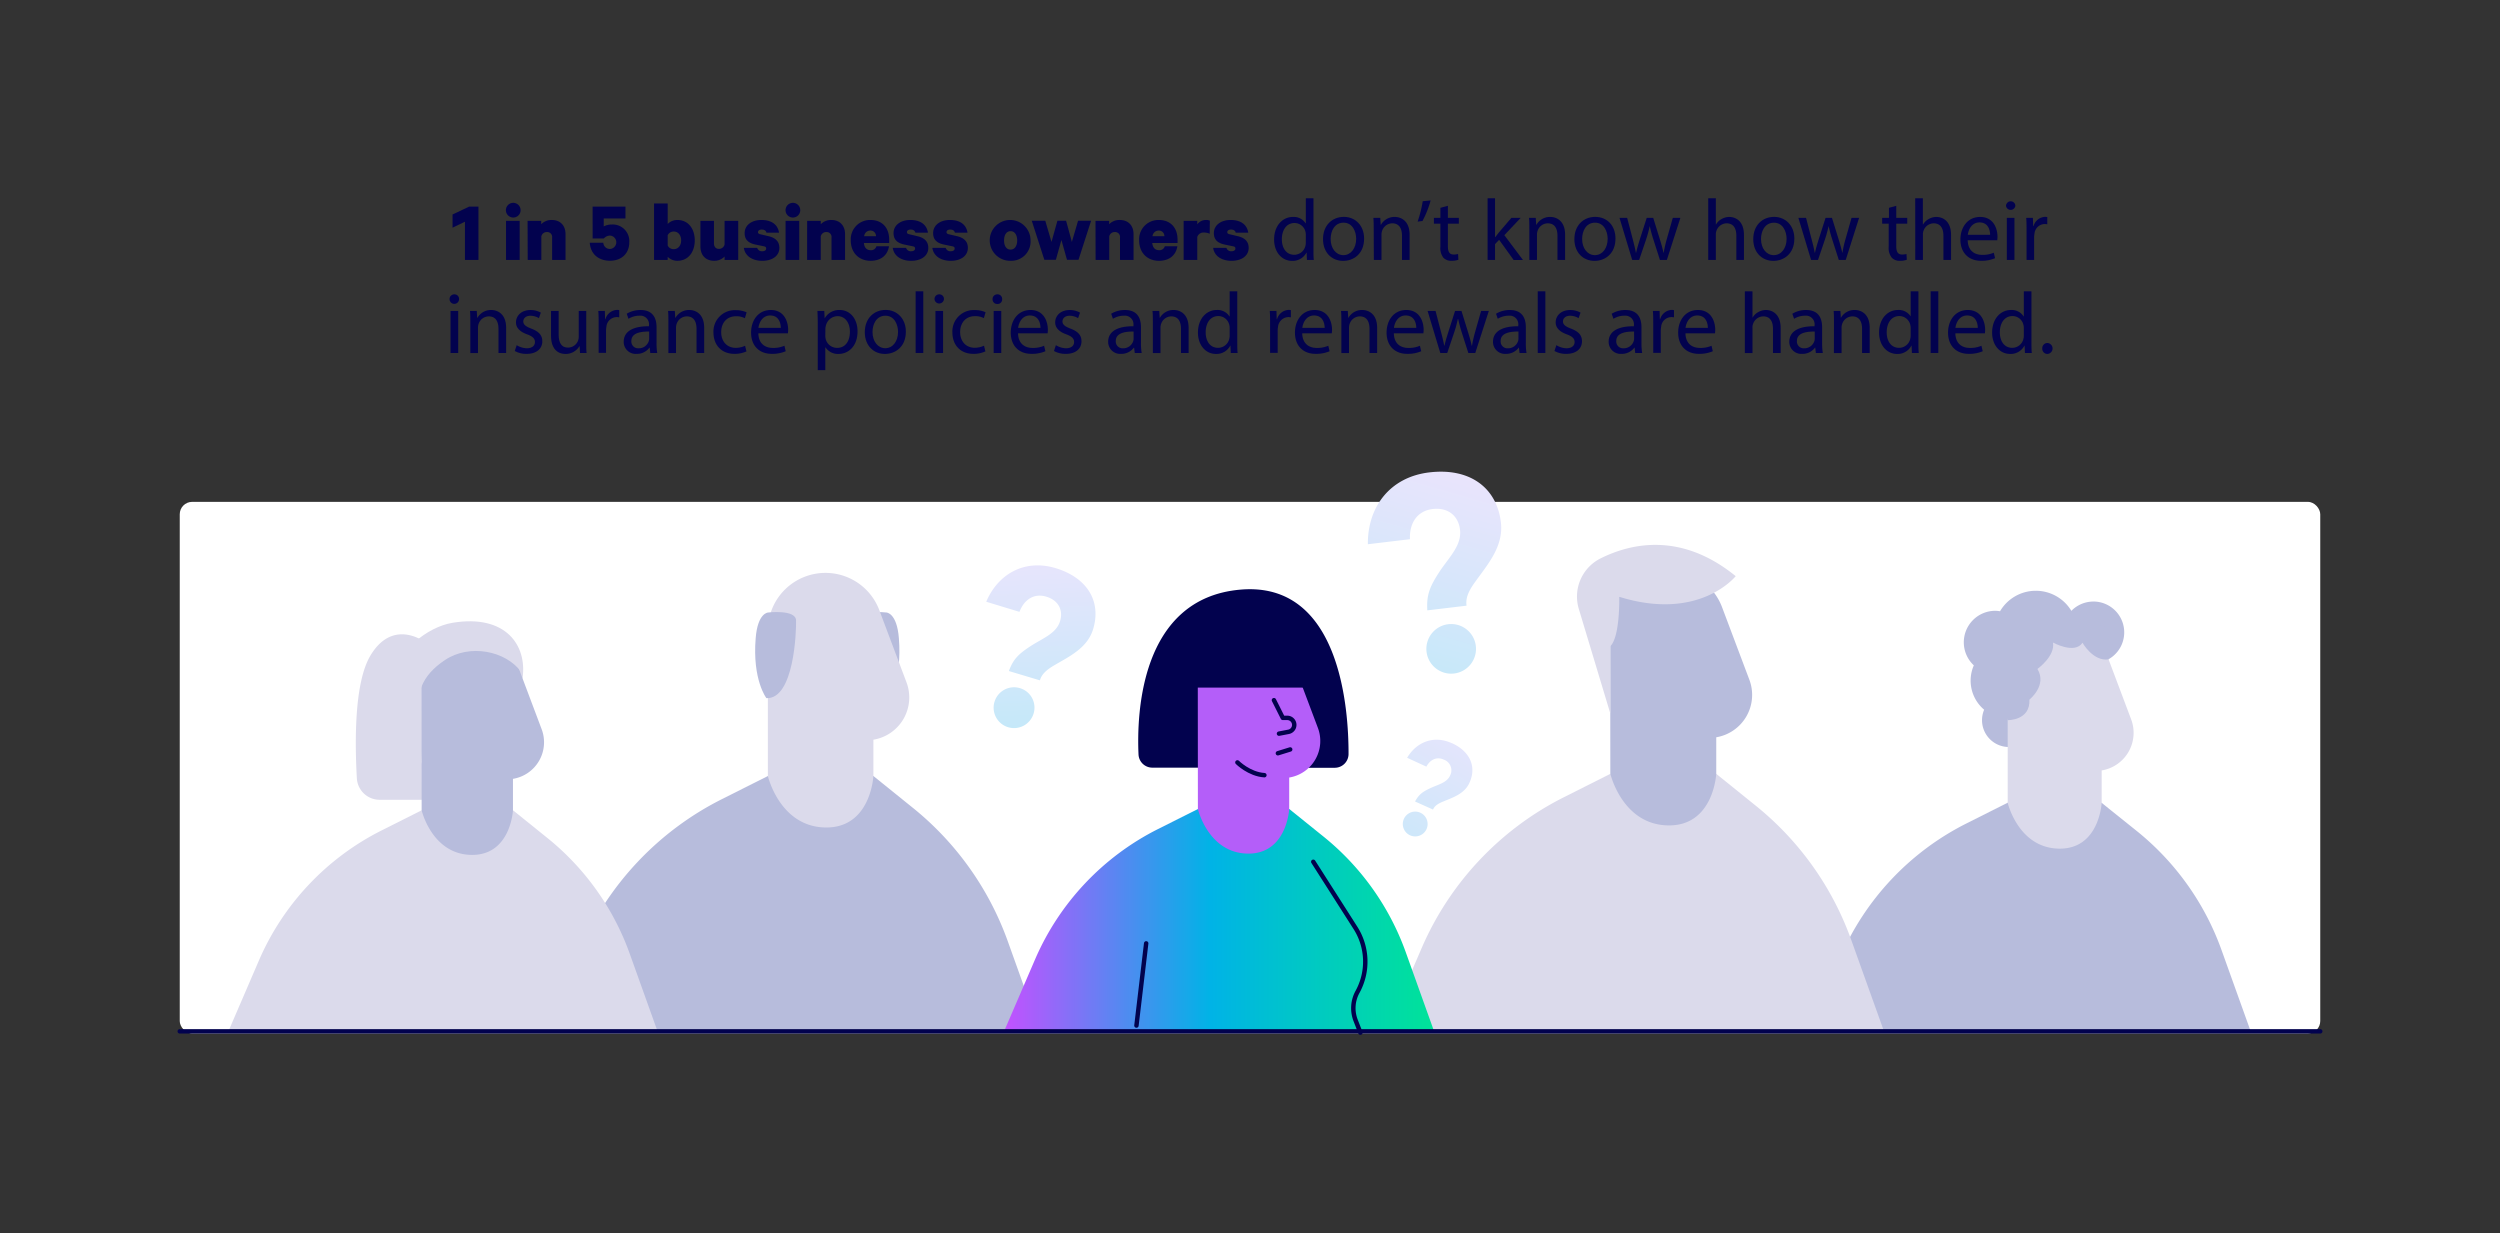 <?xml version="1.0" encoding="UTF-8"?> <svg xmlns="http://www.w3.org/2000/svg" xmlns:xlink="http://www.w3.org/1999/xlink" id="in-post03-indemnitor-indemnitee_2x" data-name="in-post03-indemnitor-indemnitee@2x" viewBox="0 0 806 397.67"><rect x="0" y="0" width="806" height="397.67" fill="#333333" stroke="none"/><defs><style>.cls-1{fill:#fff;}.cls-2{fill:#b7bcdc;}.cls-3{fill:#dbdaeb;}.cls-4{fill:#02024e;}.cls-5{fill:url(#linear-gradient);}.cls-6{fill:url(#linear-gradient-2);}.cls-7{fill:url(#linear-gradient-3);}.cls-8{fill:url(#linear-gradient-4);}.cls-9{fill:#b45ef9;}.cls-10{fill:none;stroke:#02024e;stroke-linecap:round;stroke-linejoin:round;stroke-width:1.43px;}</style><linearGradient id="linear-gradient" x1="474.07" y1="136.96" x2="444.59" y2="238.65" gradientUnits="userSpaceOnUse"><stop offset="0" stop-color="#f2e3fd"></stop><stop offset="1" stop-color="#b9eaf8"></stop></linearGradient><linearGradient id="linear-gradient-2" x1="334.17" y1="164.42" x2="338.11" y2="252.67" xlink:href="#linear-gradient"></linearGradient><linearGradient id="linear-gradient-3" x1="479.04" y1="220.64" x2="438.13" y2="294.65" xlink:href="#linear-gradient"></linearGradient><linearGradient id="linear-gradient-4" x1="323.71" y1="296.66" x2="462.36" y2="296.66" gradientUnits="userSpaceOnUse"><stop offset="0" stop-color="#c351ff"></stop><stop offset="0.48" stop-color="#00b3e6"></stop><stop offset="1" stop-color="#00e399"></stop></linearGradient></defs><rect class="cls-1" x="57.95" y="161.8" width="690.1" height="171.39" rx="4"></rect><path class="cls-2" d="M285.78,197.47s-8.89-1.05-9,2.53.66,25.46,9.56,25.08c0,0,4.56-5.88,3.46-19.32C289.16,197.53,285.78,197.47,285.78,197.47Z"></path><path class="cls-2" d="M175.44,332.92,187,306.14a97.47,97.47,0,0,1,45.71-48.48l14.87-7.48h34l12.76,10.29a97.47,97.47,0,0,1,30.57,43l10.56,29.46Z"></path><path class="cls-3" d="M247.56,250.18s3.81,16.33,18.51,16.6,15.51-16.6,15.51-16.6v-11.7h0A13.8,13.8,0,0,0,292.26,220l-8.77-23.29a18.55,18.55,0,0,0-16.73-12h0a18.57,18.57,0,0,0-19.2,18.55Z"></path><path class="cls-2" d="M247.65,197.47s8.89-1.05,9,2.53-.66,25.46-9.56,25.08c0,0-4.56-5.88-3.46-19.32C244.27,197.53,247.65,197.47,247.65,197.47Z"></path><path class="cls-4" d="M154.26,83.8H149.9V71.48l-4,1.93V69.15l5.35-2.54h3Z"></path><path class="cls-4" d="M165.35,70.13a2.37,2.37,0,1,1,2.49-2.35A2.36,2.36,0,0,1,165.35,70.13Zm2.19,13.67h-4.4V71.2h4.4Z"></path><path class="cls-4" d="M170.09,71.2h4.4v1.09a4.58,4.58,0,0,1,3.39-1.37c2.8,0,4.45,1.82,4.45,4.62V83.8H178V76.6a1.58,1.58,0,0,0-1.65-1.79,1.8,1.8,0,0,0-1.82,1.37V83.8h-4.4Z"></path><path class="cls-4" d="M194.68,76.88h-3.62V66.61h10.59v3.83h-7V73a5.51,5.51,0,0,1,2.6-.62,5.35,5.35,0,0,1,5.63,5.74c0,3.56-2.47,5.94-6.19,5.94-3.89,0-6.3-2.3-6.55-5.8h4.37a2.09,2.09,0,0,0,2.21,2,2.16,2.16,0,0,0-.09-4.31A2.75,2.75,0,0,0,194.68,76.88Z"></path><path class="cls-4" d="M215.26,83.8h-4.4V65.6h4.4v6.61a4.33,4.33,0,0,1,3.1-1.29c3.64,0,5.63,2.94,5.63,6.58s-2,6.58-5.63,6.58a4.37,4.37,0,0,1-3.1-1.29Zm0-4.65a2.1,2.1,0,0,0,1.93,1.18c1.51,0,2.41-1.21,2.41-2.83s-.9-2.86-2.41-2.86a2.19,2.19,0,0,0-1.93,1.18Z"></path><path class="cls-4" d="M238,83.8h-4.4V82.71a4.51,4.51,0,0,1-3.36,1.37c-2.77,0-4.42-1.82-4.42-4.62V71.2h4.36v7.22c0,1.07.51,1.82,1.63,1.82a1.84,1.84,0,0,0,1.79-1.4V71.2H238Z"></path><path class="cls-4" d="M244.12,79.91a1.55,1.55,0,0,0,1.6,1.09c.73,0,1.29-.28,1.29-.87s-.37-.64-1-.78l-2.47-.51c-2.1-.45-3.47-1.45-3.47-3.67,0-2.68,2.41-4.25,5.38-4.25,3.44,0,5.32,1.59,5.71,4.09h-4.06c-.14-.54-.53-1-1.54-1-.64,0-1.18.28-1.18.84,0,.39.28.59.87.7l2.49.59c2.3.53,3.53,1.73,3.53,3.78,0,2.68-2.43,4.17-5.51,4.17s-5.55-1.46-5.94-4.17Z"></path><path class="cls-4" d="M255.48,70.13A2.37,2.37,0,1,1,258,67.78,2.36,2.36,0,0,1,255.48,70.13Zm2.19,13.67h-4.4V71.2h4.4Z"></path><path class="cls-4" d="M260.22,71.2h4.4v1.09A4.58,4.58,0,0,1,268,70.92c2.8,0,4.45,1.82,4.45,4.62V83.8h-4.37V76.6a1.58,1.58,0,0,0-1.65-1.79,1.8,1.8,0,0,0-1.82,1.37V83.8h-4.4Z"></path><path class="cls-4" d="M286.61,79.4c-.45,2.91-2.63,4.68-5.91,4.68-3.86,0-6.41-2.66-6.41-6.58a6.22,6.22,0,0,1,6.33-6.58c3.86,0,6.05,2.57,6.05,6.33v1.09h-8.15c.14,1.51.92,2.32,2.18,2.32a1.74,1.74,0,0,0,1.85-1.26Zm-8-3.25h3.81a1.76,1.76,0,0,0-1.79-1.82A2,2,0,0,0,278.6,76.15Z"></path><path class="cls-4" d="M292.13,79.91a1.54,1.54,0,0,0,1.6,1.09c.73,0,1.29-.28,1.29-.87s-.37-.64-1-.78l-2.47-.51c-2.1-.45-3.47-1.45-3.47-3.67,0-2.68,2.41-4.25,5.38-4.25,3.44,0,5.32,1.59,5.71,4.09h-4.06c-.14-.54-.53-1-1.54-1-.65,0-1.18.28-1.18.84,0,.39.28.59.87.7l2.49.59c2.3.53,3.53,1.73,3.53,3.78,0,2.68-2.44,4.17-5.52,4.17s-5.54-1.46-5.93-4.17Z"></path><path class="cls-4" d="M304.9,79.91A1.53,1.53,0,0,0,306.49,81c.73,0,1.29-.28,1.29-.87s-.36-.64-1-.78l-2.47-.51c-2.1-.45-3.47-1.45-3.47-3.67,0-2.68,2.41-4.25,5.38-4.25,3.44,0,5.32,1.59,5.71,4.09h-4.06c-.14-.54-.53-1-1.54-1-.64,0-1.17.28-1.17.84,0,.39.28.59.86.7l2.5.59c2.29.53,3.52,1.73,3.52,3.78,0,2.68-2.43,4.17-5.51,4.17s-5.55-1.46-5.94-4.17Z"></path><path class="cls-4" d="M325.81,84.08a6.58,6.58,0,1,1,6.44-6.58A6.21,6.21,0,0,1,325.81,84.08Zm0-9.55c-1.34,0-2.1,1.23-2.1,3s.76,2.94,2.1,2.94,2.13-1.21,2.13-2.94S327.18,74.53,325.81,74.53Z"></path><path class="cls-4" d="M345.57,78l2-6.83h4.2l-4.06,12.6H344l-1.8-6.39-1.79,6.39H336.7l-4.06-12.6H337L339,78l1.91-6.83h2.8Z"></path><path class="cls-4" d="M353.19,71.2h4.4v1.09A4.57,4.57,0,0,1,361,70.92c2.8,0,4.46,1.82,4.46,4.62V83.8h-4.37V76.6a1.58,1.58,0,0,0-1.65-1.79,1.8,1.8,0,0,0-1.82,1.37V83.8h-4.4Z"></path><path class="cls-4" d="M379.58,79.4c-.45,2.91-2.63,4.68-5.91,4.68-3.86,0-6.41-2.66-6.41-6.58a6.22,6.22,0,0,1,6.33-6.58c3.86,0,6.05,2.57,6.05,6.33v1.09h-8.15c.14,1.51.92,2.32,2.18,2.32a1.74,1.74,0,0,0,1.85-1.26Zm-8-3.25h3.81a1.76,1.76,0,0,0-1.79-1.82A2,2,0,0,0,371.57,76.15Z"></path><path class="cls-4" d="M390,75.37a3.78,3.78,0,0,0-1.82-.39A2.06,2.06,0,0,0,386,76.41V83.8h-4.4V71.2H386v1.12a3.45,3.45,0,0,1,2.86-1.4,2.78,2.78,0,0,1,1.2.22Z"></path><path class="cls-4" d="M395.4,79.91A1.54,1.54,0,0,0,397,81c.73,0,1.29-.28,1.29-.87s-.37-.64-1-.78l-2.47-.51c-2.1-.45-3.47-1.45-3.47-3.67,0-2.68,2.41-4.25,5.38-4.25,3.44,0,5.32,1.59,5.71,4.09H398.4c-.14-.54-.53-1-1.54-1-.65,0-1.18.28-1.18.84,0,.39.28.59.87.7l2.49.59c2.3.53,3.53,1.73,3.53,3.78,0,2.68-2.44,4.17-5.52,4.17s-5.54-1.46-5.93-4.17Z"></path><path class="cls-4" d="M423.46,63.92V80.3c0,1.2,0,2.57.11,3.5h-2.21l-.11-2.35h-.06a5,5,0,0,1-4.62,2.66c-3.28,0-5.8-2.78-5.8-6.89,0-4.51,2.77-7.28,6.08-7.28A4.55,4.55,0,0,1,420.94,72H421V63.92ZM421,75.76a4.45,4.45,0,0,0-.11-1,3.62,3.62,0,0,0-3.56-2.86c-2.54,0-4.06,2.24-4.06,5.24,0,2.74,1.35,5,4,5a3.7,3.7,0,0,0,3.61-2.94,4.51,4.51,0,0,0,.11-1.07Z"></path><path class="cls-4" d="M439.79,76.91c0,5-3.47,7.2-6.75,7.2-3.67,0-6.5-2.69-6.5-7,0-4.53,3-7.19,6.73-7.19S439.79,72.77,439.79,76.91ZM429,77.05c0,3,1.71,5.21,4.11,5.21s4.12-2.21,4.12-5.27c0-2.29-1.15-5.2-4.06-5.2S429,74.47,429,77.05Z"></path><path class="cls-4" d="M442.88,73.91c0-1.4,0-2.54-.11-3.66H445l.14,2.24h.06a5,5,0,0,1,4.48-2.55c1.87,0,4.78,1.12,4.78,5.77V83.8H452V76c0-2.19-.81-4-3.14-4a3.5,3.5,0,0,0-3.3,2.52,3.62,3.62,0,0,0-.17,1.15V83.8h-2.46Z"></path><path class="cls-4" d="M461.24,64.62a32.1,32.1,0,0,1-2.63,6.63l-1.57.2a39.3,39.3,0,0,0,1.65-6.58Z"></path><path class="cls-4" d="M466.8,66.35v3.9h3.53v1.87H466.8v7.31c0,1.68.48,2.63,1.85,2.63a5.27,5.27,0,0,0,1.43-.17l.11,1.85a6,6,0,0,1-2.19.34,3.44,3.44,0,0,1-2.66-1,5,5,0,0,1-.95-3.53V72.12h-2.1V70.25h2.1V67Z"></path><path class="cls-4" d="M482,76.46h.06c.33-.47.81-1.06,1.2-1.54l4-4.67h3L485,75.82l6,8h-3l-4.68-6.5L482,78.7v5.1H479.6V63.92H482Z"></path><path class="cls-4" d="M493.06,73.91c0-1.4,0-2.54-.11-3.66h2.18l.14,2.24h.06a5,5,0,0,1,4.48-2.55c1.87,0,4.78,1.12,4.78,5.77V83.8h-2.46V76c0-2.19-.81-4-3.14-4a3.5,3.5,0,0,0-3.3,2.52,3.62,3.62,0,0,0-.17,1.15V83.8h-2.46Z"></path><path class="cls-4" d="M520.83,76.91c0,5-3.47,7.2-6.75,7.2-3.67,0-6.5-2.69-6.5-7,0-4.53,3-7.19,6.72-7.19C518.2,69.94,520.83,72.77,520.83,76.91Zm-10.75.14c0,3,1.71,5.21,4.11,5.21s4.12-2.21,4.12-5.27c0-2.29-1.15-5.2-4.06-5.2S510.08,74.47,510.08,77.05Z"></path><path class="cls-4" d="M524.6,70.25l1.8,6.88c.39,1.52.75,2.92,1,4.32h.09c.3-1.38.75-2.83,1.2-4.29l2.21-6.91H533l2.1,6.77c.5,1.63.89,3,1.2,4.43h.08a41.63,41.63,0,0,1,1-4.4l1.93-6.8h2.44L537.4,83.8h-2.24l-2.07-6.47a45.44,45.44,0,0,1-1.21-4.45h0a42.91,42.91,0,0,1-1.23,4.48l-2.19,6.44h-2.24l-4.09-13.55Z"></path><path class="cls-4" d="M550.73,63.92h2.46v8.45h.06A4.51,4.51,0,0,1,555,70.64a5.09,5.09,0,0,1,2.52-.7c1.82,0,4.73,1.12,4.73,5.79V83.8H559.8V76c0-2.18-.81-4-3.14-4a3.54,3.54,0,0,0-3.3,2.47,3,3,0,0,0-.17,1.17V83.8h-2.46Z"></path><path class="cls-4" d="M578.5,76.91c0,5-3.48,7.2-6.75,7.2-3.67,0-6.5-2.69-6.5-7,0-4.53,3-7.19,6.72-7.19S578.5,72.77,578.5,76.91Zm-10.75.14c0,3,1.7,5.21,4.11,5.21S576,80.05,576,77c0-2.29-1.15-5.2-4.06-5.2S567.75,74.47,567.75,77.05Z"></path><path class="cls-4" d="M582.27,70.25l1.79,6.88c.4,1.52.76,2.92,1,4.32h.09c.3-1.38.75-2.83,1.2-4.29l2.21-6.91h2.07l2.1,6.77c.51,1.63.9,3,1.21,4.43H594a39.29,39.29,0,0,1,1-4.4l1.93-6.8h2.44L595.07,83.8h-2.24l-2.08-6.47c-.47-1.51-.86-2.86-1.2-4.45h0a40.57,40.57,0,0,1-1.24,4.48l-2.18,6.44h-2.24l-4.09-13.55Z"></path><path class="cls-4" d="M611.36,66.35v3.9h3.53v1.87h-3.53v7.31c0,1.68.48,2.63,1.85,2.63a5.27,5.27,0,0,0,1.43-.17l.11,1.85a5.93,5.93,0,0,1-2.18.34,3.41,3.41,0,0,1-2.66-1,5,5,0,0,1-1-3.53V72.12h-2.1V70.25H609V67Z"></path><path class="cls-4" d="M617.46,63.92h2.47v8.45H620a4.6,4.6,0,0,1,1.77-1.73,5.06,5.06,0,0,1,2.52-.7c1.82,0,4.73,1.12,4.73,5.79V83.8h-2.46V76c0-2.18-.82-4-3.14-4a3.52,3.52,0,0,0-3.3,2.47,3,3,0,0,0-.17,1.17V83.8h-2.47Z"></path><path class="cls-4" d="M634.39,77.47c.06,3.33,2.18,4.7,4.65,4.7a8.78,8.78,0,0,0,3.75-.7l.42,1.77a11,11,0,0,1-4.51.84c-4.17,0-6.66-2.75-6.66-6.83s2.41-7.31,6.35-7.31c4.43,0,5.6,3.89,5.6,6.38a9,9,0,0,1-.08,1.15Zm7.22-1.76c0-1.57-.64-4-3.41-4-2.49,0-3.59,2.3-3.78,4Z"></path><path class="cls-4" d="M649.74,66.44a1.53,1.53,0,0,1-3,0,1.5,1.5,0,0,1,1.54-1.54A1.46,1.46,0,0,1,649.74,66.44ZM647,83.8V70.25h2.46V83.8Z"></path><path class="cls-4" d="M653.36,74.47c0-1.59,0-3-.11-4.22h2.16l.08,2.66h.11a4.07,4.07,0,0,1,3.75-3,2.93,2.93,0,0,1,.7.08v2.33a3.37,3.37,0,0,0-4.14,3.08,6.39,6.39,0,0,0-.11,1.14V83.8h-2.44Z"></path><path class="cls-4" d="M148,96.44a1.53,1.53,0,0,1-3.06,0,1.5,1.5,0,0,1,1.54-1.54A1.46,1.46,0,0,1,148,96.44Zm-2.75,17.36V100.25h2.47V113.8Z"></path><path class="cls-4" d="M151.64,103.91c0-1.4,0-2.54-.11-3.66h2.18l.14,2.24h.06a5,5,0,0,1,4.48-2.55c1.87,0,4.79,1.12,4.79,5.77v8.09h-2.47V106c0-2.19-.81-4-3.13-4a3.5,3.5,0,0,0-3.31,2.52,3.62,3.62,0,0,0-.17,1.15v8.15h-2.46Z"></path><path class="cls-4" d="M166.58,111.28a6.51,6.51,0,0,0,3.25,1c1.79,0,2.63-.9,2.63-2s-.7-1.82-2.52-2.49c-2.44-.87-3.59-2.21-3.59-3.84,0-2.18,1.77-4,4.68-4a6.75,6.75,0,0,1,3.33.84l-.61,1.79a5.3,5.3,0,0,0-2.78-.78c-1.45,0-2.26.84-2.26,1.84s.81,1.63,2.57,2.3c2.35.9,3.56,2.07,3.56,4.09,0,2.38-1.85,4.06-5.07,4.06a7.74,7.74,0,0,1-3.81-.93Z"></path><path class="cls-4" d="M189,110.1c0,1.4,0,2.63.12,3.7H187l-.14-2.21h-.05a5.12,5.12,0,0,1-4.48,2.52c-2.13,0-4.68-1.18-4.68-5.94v-7.92h2.46v7.5c0,2.58.79,4.31,3,4.31a3.45,3.45,0,0,0,3.47-3.5v-8.31H189Z"></path><path class="cls-4" d="M193,104.47c0-1.59,0-3-.11-4.22H195l.08,2.66h.11a4.07,4.07,0,0,1,3.75-3,2.93,2.93,0,0,1,.7.08v2.33a3.37,3.37,0,0,0-4.14,3.08,6.39,6.39,0,0,0-.11,1.14v7.23H193Z"></path><path class="cls-4" d="M209.65,113.8l-.19-1.71h-.09a5,5,0,0,1-4.14,2,3.87,3.87,0,0,1-4.15-3.9c0-3.27,2.92-5.06,8.15-5v-.28a2.79,2.79,0,0,0-3.08-3.13,6.75,6.75,0,0,0-3.53,1l-.56-1.63a8.42,8.42,0,0,1,4.46-1.2c4.14,0,5.15,2.83,5.15,5.54v5.07a18.94,18.94,0,0,0,.22,3.25Zm-.36-6.92c-2.69,0-5.74.42-5.74,3.05a2.18,2.18,0,0,0,2.32,2.36,3.37,3.37,0,0,0,3.28-2.27,2.68,2.68,0,0,0,.14-.79Z"></path><path class="cls-4" d="M215.49,103.91c0-1.4,0-2.54-.11-3.66h2.18l.14,2.24h.06a5,5,0,0,1,4.48-2.55c1.87,0,4.79,1.12,4.79,5.77v8.09h-2.47V106c0-2.19-.81-4-3.13-4a3.5,3.5,0,0,0-3.31,2.52,3.62,3.62,0,0,0-.17,1.15v8.15h-2.46Z"></path><path class="cls-4" d="M240.66,113.29a9.06,9.06,0,0,1-3.9.79c-4.08,0-6.74-2.77-6.74-6.92A6.88,6.88,0,0,1,237.3,100a8.16,8.16,0,0,1,3.41.7l-.56,1.9a5.67,5.67,0,0,0-2.85-.64c-3.11,0-4.79,2.29-4.79,5.12,0,3.14,2,5.07,4.7,5.07a7.15,7.15,0,0,0,3-.67Z"></path><path class="cls-4" d="M244.5,107.47c.05,3.33,2.18,4.7,4.65,4.7a8.81,8.81,0,0,0,3.75-.7l.42,1.77a11.05,11.05,0,0,1-4.51.84c-4.17,0-6.66-2.75-6.66-6.83s2.4-7.31,6.35-7.31c4.42,0,5.6,3.89,5.6,6.38a11.34,11.34,0,0,1-.08,1.15Zm7.22-1.76c0-1.57-.64-4-3.41-4-2.5,0-3.59,2.3-3.79,4Z"></path><path class="cls-4" d="M263.65,104.67c0-1.74-.06-3.14-.11-4.42h2.21l.11,2.32h.06a5.31,5.31,0,0,1,4.81-2.63c3.28,0,5.74,2.77,5.74,6.89,0,4.87-3,7.28-6.16,7.28a4.76,4.76,0,0,1-4.17-2.13h-.06v7.36h-2.43Zm2.43,3.61a5.18,5.18,0,0,0,.12,1,3.79,3.79,0,0,0,3.69,2.88c2.61,0,4.12-2.12,4.12-5.23,0-2.72-1.43-5-4-5a3.94,3.94,0,0,0-3.73,3,4.18,4.18,0,0,0-.17,1Z"></path><path class="cls-4" d="M292.05,106.91c0,5-3.47,7.2-6.75,7.2-3.66,0-6.49-2.69-6.49-7,0-4.53,3-7.19,6.72-7.19S292.05,102.77,292.05,106.91Zm-10.75.14c0,3,1.71,5.21,4.12,5.21s4.11-2.21,4.11-5.27c0-2.29-1.15-5.2-4.06-5.2S281.3,104.47,281.3,107.05Z"></path><path class="cls-4" d="M295.2,93.92h2.47V113.8H295.2Z"></path><path class="cls-4" d="M304.33,96.44a1.53,1.53,0,0,1-3.05,0,1.5,1.5,0,0,1,1.54-1.54A1.46,1.46,0,0,1,304.33,96.44Zm-2.74,17.36V100.25h2.46V113.8Z"></path><path class="cls-4" d="M317.69,113.29a9,9,0,0,1-3.89.79c-4.09,0-6.75-2.77-6.75-6.92a6.88,6.88,0,0,1,7.28-7.19,8.17,8.17,0,0,1,3.42.7l-.56,1.9a5.68,5.68,0,0,0-2.86-.64c-3.1,0-4.78,2.29-4.78,5.12,0,3.14,2,5.07,4.7,5.07a7.1,7.1,0,0,0,3-.67Z"></path><path class="cls-4" d="M323.09,96.44A1.45,1.45,0,0,1,321.53,98,1.47,1.47,0,0,1,320,96.44a1.5,1.5,0,0,1,1.54-1.54A1.46,1.46,0,0,1,323.09,96.44Zm-2.74,17.36V100.25h2.46V113.8Z"></path><path class="cls-4" d="M328.22,107.47c.06,3.33,2.19,4.7,4.65,4.7a8.74,8.74,0,0,0,3.75-.7l.42,1.77a11,11,0,0,1-4.5.84c-4.18,0-6.67-2.75-6.67-6.83s2.41-7.31,6.36-7.31c4.42,0,5.6,3.89,5.6,6.38a8.6,8.6,0,0,1-.09,1.15Zm7.23-1.76c0-1.57-.65-4-3.42-4-2.49,0-3.58,2.3-3.78,4Z"></path><path class="cls-4" d="M340.42,111.28a6.47,6.47,0,0,0,3.24,1c1.8,0,2.63-.9,2.63-2s-.69-1.82-2.52-2.49c-2.43-.87-3.58-2.21-3.58-3.84,0-2.18,1.77-4,4.68-4a6.75,6.75,0,0,1,3.33.84l-.62,1.79a5.23,5.23,0,0,0-2.77-.78c-1.46,0-2.27.84-2.27,1.84s.81,1.63,2.58,2.3c2.35.9,3.55,2.07,3.55,4.09,0,2.38-1.84,4.06-5.06,4.06a7.71,7.71,0,0,1-3.81-.93Z"></path><path class="cls-4" d="M365.84,113.8l-.2-1.71h-.08a5.07,5.07,0,0,1-4.15,2,3.87,3.87,0,0,1-4.14-3.9c0-3.27,2.91-5.06,8.15-5v-.28a2.79,2.79,0,0,0-3.08-3.13,6.72,6.72,0,0,0-3.53,1l-.56-1.63a8.38,8.38,0,0,1,4.45-1.2c4.15,0,5.15,2.83,5.15,5.54v5.07a18.88,18.88,0,0,0,.23,3.25Zm-.37-6.92c-2.68,0-5.74.42-5.74,3.05a2.19,2.19,0,0,0,2.33,2.36,3.36,3.36,0,0,0,3.27-2.27,2.39,2.39,0,0,0,.14-.79Z"></path><path class="cls-4" d="M371.68,103.91c0-1.4,0-2.54-.12-3.66h2.19l.14,2.24h.05a5,5,0,0,1,4.48-2.55c1.88,0,4.79,1.12,4.79,5.77v8.09h-2.46V106c0-2.19-.81-4-3.14-4a3.5,3.5,0,0,0-3.3,2.52,3.62,3.62,0,0,0-.17,1.15v8.15h-2.46Z"></path><path class="cls-4" d="M398.9,93.92V110.3c0,1.2,0,2.57.11,3.5H396.8l-.11-2.35h-.06a5,5,0,0,1-4.62,2.66c-3.27,0-5.79-2.78-5.79-6.89,0-4.51,2.77-7.28,6.07-7.28a4.55,4.55,0,0,1,4.09,2.07h.06V93.92Zm-2.46,11.84a4,4,0,0,0-.12-1,3.61,3.61,0,0,0-3.55-2.86c-2.55,0-4.06,2.24-4.06,5.24,0,2.74,1.34,5,4,5a3.7,3.7,0,0,0,3.61-2.94,4,4,0,0,0,.12-1.07Z"></path><path class="cls-4" d="M409.48,104.47c0-1.59,0-3-.11-4.22h2.16l.08,2.66h.11a4.07,4.07,0,0,1,3.76-3,3,3,0,0,1,.7.08v2.33a3.55,3.55,0,0,0-.84-.09,3.47,3.47,0,0,0-3.31,3.17,7.47,7.47,0,0,0-.11,1.14v7.23h-2.44Z"></path><path class="cls-4" d="M419.84,107.47c.06,3.33,2.19,4.7,4.65,4.7a8.78,8.78,0,0,0,3.75-.7l.42,1.77a11,11,0,0,1-4.51.84c-4.17,0-6.66-2.75-6.66-6.83s2.41-7.31,6.35-7.31c4.43,0,5.61,3.89,5.61,6.38a8.6,8.6,0,0,1-.09,1.15Zm7.23-1.76c0-1.57-.65-4-3.42-4-2.49,0-3.58,2.3-3.78,4Z"></path><path class="cls-4" d="M432.46,103.91c0-1.4,0-2.54-.12-3.66h2.19l.14,2.24h.05a5,5,0,0,1,4.48-2.55c1.88,0,4.79,1.12,4.79,5.77v8.09h-2.46V106c0-2.19-.82-4-3.14-4a3.5,3.5,0,0,0-3.3,2.52,3.36,3.36,0,0,0-.17,1.15v8.15h-2.46Z"></path><path class="cls-4" d="M449.38,107.47c.06,3.33,2.18,4.7,4.65,4.7a8.78,8.78,0,0,0,3.75-.7l.42,1.77a11,11,0,0,1-4.51.84c-4.17,0-6.66-2.75-6.66-6.83s2.41-7.31,6.35-7.31c4.43,0,5.6,3.89,5.6,6.38a9,9,0,0,1-.08,1.15Zm7.22-1.76c0-1.57-.64-4-3.41-4-2.49,0-3.59,2.3-3.78,4Z"></path><path class="cls-4" d="M462.82,100.25l1.79,6.88c.39,1.52.76,2.92,1,4.32h.08c.31-1.38.76-2.83,1.21-4.29l2.21-6.91h2.07l2.1,6.77c.5,1.63.9,3,1.2,4.43h.09a41.44,41.44,0,0,1,1-4.4l1.94-6.8H480l-4.37,13.55h-2.24l-2.07-6.47a45.42,45.42,0,0,1-1.2-4.45H470a38.49,38.49,0,0,1-1.23,4.48l-2.18,6.44h-2.24l-4.09-13.55Z"></path><path class="cls-4" d="M489.91,113.8l-.2-1.71h-.08a5.06,5.06,0,0,1-4.14,2,3.87,3.87,0,0,1-4.15-3.9c0-3.27,2.91-5.06,8.15-5v-.28a2.79,2.79,0,0,0-3.08-3.13,6.72,6.72,0,0,0-3.53,1l-.56-1.63a8.41,8.41,0,0,1,4.45-1.2c4.15,0,5.16,2.83,5.16,5.54v5.07a18.94,18.94,0,0,0,.22,3.25Zm-.36-6.92c-2.69,0-5.74.42-5.74,3.05a2.18,2.18,0,0,0,2.32,2.36,3.39,3.39,0,0,0,3.28-2.27,2.68,2.68,0,0,0,.14-.79Z"></path><path class="cls-4" d="M495.77,93.92h2.46V113.8h-2.46Z"></path><path class="cls-4" d="M501.77,111.28a6.54,6.54,0,0,0,3.25,1c1.79,0,2.63-.9,2.63-2s-.7-1.82-2.52-2.49c-2.43-.87-3.58-2.21-3.58-3.84,0-2.18,1.76-4,4.67-4a6.79,6.79,0,0,1,3.34.84l-.62,1.79a5.23,5.23,0,0,0-2.77-.78c-1.46,0-2.27.84-2.27,1.84s.81,1.63,2.58,2.3c2.35.9,3.55,2.07,3.55,4.09,0,2.38-1.85,4.06-5.07,4.06a7.7,7.7,0,0,1-3.8-.93Z"></path><path class="cls-4" d="M527.19,113.8l-.19-1.71h-.08a5.08,5.08,0,0,1-4.15,2,3.87,3.87,0,0,1-4.14-3.9c0-3.27,2.91-5.06,8.14-5v-.28a2.79,2.79,0,0,0-3.08-3.13,6.68,6.68,0,0,0-3.52,1l-.56-1.63a8.38,8.38,0,0,1,4.45-1.2c4.14,0,5.15,2.83,5.15,5.54v5.07a20,20,0,0,0,.22,3.25Zm-.36-6.92c-2.69,0-5.74.42-5.74,3.05a2.18,2.18,0,0,0,2.33,2.36,3.36,3.36,0,0,0,3.27-2.27,2.68,2.68,0,0,0,.14-.79Z"></path><path class="cls-4" d="M533,104.47c0-1.59,0-3-.11-4.22h2.16l.08,2.66h.11a4.07,4.07,0,0,1,3.75-3,2.93,2.93,0,0,1,.7.08v2.33a3.37,3.37,0,0,0-4.14,3.08,6.39,6.39,0,0,0-.11,1.14v7.23H533Z"></path><path class="cls-4" d="M543.39,107.47c.06,3.33,2.18,4.7,4.65,4.7a8.78,8.78,0,0,0,3.75-.7l.42,1.77a11,11,0,0,1-4.51.84c-4.17,0-6.66-2.75-6.66-6.83s2.41-7.31,6.35-7.31c4.43,0,5.6,3.89,5.6,6.38a9,9,0,0,1-.08,1.15Zm7.22-1.76c0-1.57-.64-4-3.41-4-2.49,0-3.59,2.3-3.78,4Z"></path><path class="cls-4" d="M562.54,93.92H565v8.45h.06a4.53,4.53,0,0,1,1.77-1.73,5,5,0,0,1,2.51-.7c1.83,0,4.74,1.12,4.74,5.79v8.07h-2.47V106c0-2.18-.81-4-3.13-4a3.54,3.54,0,0,0-3.31,2.47,3,3,0,0,0-.17,1.17v8.18h-2.46Z"></path><path class="cls-4" d="M585.43,113.8l-.19-1.71h-.09a5,5,0,0,1-4.14,2,3.87,3.87,0,0,1-4.14-3.9c0-3.27,2.91-5.06,8.14-5v-.28a2.79,2.79,0,0,0-3.08-3.13,6.68,6.68,0,0,0-3.52,1l-.56-1.63a8.38,8.38,0,0,1,4.45-1.2c4.14,0,5.15,2.83,5.15,5.54v5.07a20,20,0,0,0,.22,3.25Zm-.36-6.92c-2.69,0-5.74.42-5.74,3.05a2.18,2.18,0,0,0,2.32,2.36,3.37,3.37,0,0,0,3.28-2.27,2.68,2.68,0,0,0,.14-.79Z"></path><path class="cls-4" d="M591.27,103.91c0-1.4,0-2.54-.11-3.66h2.19l.14,2.24h0A5,5,0,0,1,598,99.94c1.88,0,4.79,1.12,4.79,5.77v8.09h-2.46V106c0-2.19-.82-4-3.14-4a3.5,3.5,0,0,0-3.3,2.52,3.36,3.36,0,0,0-.17,1.15v8.15h-2.47Z"></path><path class="cls-4" d="M618.5,93.92V110.3c0,1.2,0,2.57.11,3.5H616.4l-.11-2.35h-.06a5,5,0,0,1-4.62,2.66c-3.28,0-5.8-2.78-5.8-6.89,0-4.51,2.78-7.28,6.08-7.28A4.55,4.55,0,0,1,616,102H616V93.92ZM616,105.76a4,4,0,0,0-.12-1,3.62,3.62,0,0,0-3.55-2.86c-2.55,0-4.06,2.24-4.06,5.24,0,2.74,1.34,5,4,5a3.7,3.7,0,0,0,3.61-2.94,4,4,0,0,0,.12-1.07Z"></path><path class="cls-4" d="M622.44,93.92h2.47V113.8h-2.47Z"></path><path class="cls-4" d="M630.41,107.47c.05,3.33,2.18,4.7,4.64,4.7a8.83,8.83,0,0,0,3.76-.7l.42,1.77a11,11,0,0,1-4.51.84c-4.17,0-6.67-2.75-6.67-6.83s2.41-7.31,6.36-7.31c4.42,0,5.6,3.89,5.6,6.38a9,9,0,0,1-.08,1.15Zm7.22-1.76c0-1.57-.64-4-3.42-4-2.49,0-3.58,2.3-3.78,4Z"></path><path class="cls-4" d="M654.94,93.92V110.3c0,1.2,0,2.57.11,3.5h-2.21l-.11-2.35h-.06a5,5,0,0,1-4.62,2.66c-3.27,0-5.79-2.78-5.79-6.89,0-4.51,2.77-7.28,6.07-7.28a4.55,4.55,0,0,1,4.09,2.07h.06V93.92Zm-2.46,11.84a4,4,0,0,0-.12-1,3.61,3.61,0,0,0-3.55-2.86c-2.55,0-4.06,2.24-4.06,5.24,0,2.74,1.34,5,4,5a3.7,3.7,0,0,0,3.61-2.94,4,4,0,0,0,.12-1.07Z"></path><path class="cls-4" d="M658.43,112.34a1.66,1.66,0,0,1,1.68-1.76,1.77,1.77,0,0,1,0,3.53A1.65,1.65,0,0,1,658.43,112.34Z"></path><path class="cls-5" d="M466.74,201.27a8,8,0,1,0,9.07,7A8,8,0,0,0,466.74,201.27Zm-4.85-37.16c4.94-.58,8.28,2.15,8.82,6.67.58,4.83-3.15,8.5-6.26,13-3.62,5.44-4.56,8.05-4.28,13l12.64-1.51c-.24-2,.14-4.08,2.83-7.73,4-5.59,9.16-11.41,8.25-19.12-1.36-11.41-10.24-17.65-23.08-16.12S440.88,163.6,441,175.46l13.57-1.62C454.34,169,456.65,164.74,461.89,164.11Z"></path><path class="cls-6" d="M328.73,221.83a6.58,6.58,0,1,0,4.48,8.28A6.54,6.54,0,0,0,328.73,221.83Zm11.67-38.64c-10.06-3.06-18.65,1.86-22.44,10.81l10.71,3.26c1.41-3.74,4.54-6.15,8.67-4.89,3.9,1.18,5.51,4.33,4.42,7.9-1.16,3.81-5.17,5.34-9,7.72-4.51,2.88-6.07,4.53-7.5,8.35l10,3c.47-1.54,1.45-3,4.67-4.87,4.86-2.86,10.64-5.54,12.49-11.62C355.14,193.88,350.54,186.28,340.4,183.19Z"></path><path class="cls-7" d="M457.88,262a4,4,0,1,0,2,5.37A4,4,0,0,0,457.88,262Zm10.22-22.38c-5.82-2.68-11.41-.41-14.44,4.69l6.2,2.85c1.16-2.15,3.25-3.35,5.64-2.25a3.65,3.65,0,0,1,2,5.14c-1,2.21-3.56,2.8-6.07,3.92-3,1.37-4,2.24-5.22,4.43L462,261c.41-.9,1.12-1.71,3.22-2.56,3.17-1.33,6.88-2.47,8.5-6C476.13,247.26,474,242.29,468.1,239.59Z"></path><path class="cls-3" d="M73.45,332.92l10-23.2a84.36,84.36,0,0,1,39.6-42l12.88-6.48h29.47l11.06,8.91A84.49,84.49,0,0,1,203,307.4l9.14,25.52Z"></path><path class="cls-3" d="M168.47,218.63C170,208,163,198,146,200.77s-35.39,30.74-10,45.61Z"></path><path class="cls-3" d="M137.62,207.41s-10.6-8.65-18.16,3.89c-5.43,9-5,29-4.41,39.65a7.35,7.35,0,0,0,7.34,6.9H152S123.78,218.21,137.62,207.41Z"></path><path class="cls-2" d="M135.94,261.24s3.3,14.15,16,14.38,13.44-14.38,13.44-14.38V251.1h0a11.94,11.94,0,0,0,9.25-16l-7.59-20.18a16.08,16.08,0,0,0-14.5-10.41h0a16.08,16.08,0,0,0-16.63,16.07Z"></path><path class="cls-2" d="M583,332.5l10.29-23.85A86.77,86.77,0,0,1,634,265.47l13.24-6.66h30.3L689,268a86.82,86.82,0,0,1,27.22,38.29l9.41,26.24Z"></path><path class="cls-2" d="M674.94,193.94a9.92,9.92,0,0,0-7.13,3,13.38,13.38,0,0,0-23,.13,9.89,9.89,0,0,0-1.45-.15,10.16,10.16,0,0,0-7,17.59,12.27,12.27,0,0,0,3.33,14.3,8.65,8.65,0,1,0,15.93,0,12.27,12.27,0,0,0,4.35-9.38,12.59,12.59,0,0,0-.28-2.62,13.43,13.43,0,0,0,8.07-6,9.95,9.95,0,1,0,7.13-16.88Z"></path><path class="cls-3" d="M647.28,258.81s3.39,14.54,16.48,14.79,13.82-14.79,13.82-14.79V248.39h0a12.29,12.29,0,0,0,9.51-16.45l-7.81-20.75a16.54,16.54,0,0,0-14.9-10.7h0A16.53,16.53,0,0,0,647.28,217Z"></path><path class="cls-3" d="M168.05,216.65c-5-6.84-16.6-9.16-24.54-3.89s-9.25,11.14-8.68,18.11,1.11,15.51,1.11,15.51L131.7,231s.64-16.43,5.72-21.07,6.49-7.35,14.49-7,12,2.51,12.53,4.66S168.05,216.65,168.05,216.65Z"></path><path class="cls-2" d="M647.28,232.18s7.35.16,7-6.62c0,0,5.82-4.59,2.59-9.89,0,0,5.81-4.16,5-8.52,0,0,7,3.87,9.53.08,0,0,3.43,6.09,8.36,5.35l2.82-9.67-9.89-2.43L659,198.26l-9.88,2.22-7.11,13,1.45,10Z"></path><path class="cls-3" d="M446.77,332.5l11.59-26.88A97.84,97.84,0,0,1,504.25,257l14.92-7.51h34.15l12.81,10.33a97.9,97.9,0,0,1,30.69,43.16l10.6,29.57Z"></path><path class="cls-2" d="M519.17,249.44s3.83,16.4,18.58,16.67,15.57-16.67,15.57-16.67V237.7h0A13.85,13.85,0,0,0,564,219.16l-8.8-23.38a18.64,18.64,0,0,0-16.8-12.06h0a18.63,18.63,0,0,0-19.27,18.62Z"></path><path class="cls-3" d="M519.17,230.05,509,196.29A13.77,13.77,0,0,1,516.08,180c9.88-4.91,26-8.49,43.51,5.75,0,0-11.7,14.71-37.54,6.66,0,0,.3,12.85-2.88,15.93Z"></path><path class="cls-4" d="M388.36,247.49H371.52a4.45,4.45,0,0,1-4.46-4.23c-.59-12.76.44-50.24,32.71-53.15,32.51-2.93,35.05,39,35,53a4.44,4.44,0,0,1-4.46,4.42H388.36Z"></path><path class="cls-8" d="M323.71,332.5l10-23.2a84.49,84.49,0,0,1,39.61-42l12.88-6.47h29.47l11.06,8.91A84.52,84.52,0,0,1,453.22,307l9.14,25.52Z"></path><path class="cls-9" d="M386.2,260.82s3.3,14.14,16,14.38,13.44-14.38,13.44-14.38V250.68h0a11.94,11.94,0,0,0,9.25-16l-7.59-20.18a16.08,16.08,0,0,0-14.5-10.41h0a16.08,16.08,0,0,0-16.63,16.07Z"></path><path class="cls-4" d="M389.86,199.22h29.31a4.23,4.23,0,0,1,4.23,4.23v18.23a0,0,0,0,1,0,0H385.63a0,0,0,0,1,0,0V203.45A4.23,4.23,0,0,1,389.86,199.22Z"></path><path class="cls-10" d="M410.72,225.74l2.86,5.7H415a2.27,2.27,0,0,1,2.27,2.27h0a2.27,2.27,0,0,1-1.84,2.23l-3.08.59"></path><line class="cls-10" x1="411.99" y1="242.85" x2="415.96" y2="241.62"></line><path class="cls-10" d="M398.94,245.8s3.79,3.8,8.7,4.12"></path><path class="cls-10" d="M423.4,277.84,437,299.16a20.23,20.23,0,0,1,.67,20.61h0a10.92,10.92,0,0,0-.61,9.22l1.53,3.93"></path><line class="cls-10" x1="369.53" y1="304.14" x2="366.39" y2="330.64"></line><line class="cls-10" x1="57.95" y1="332.5" x2="748.05" y2="332.5"></line></svg> 